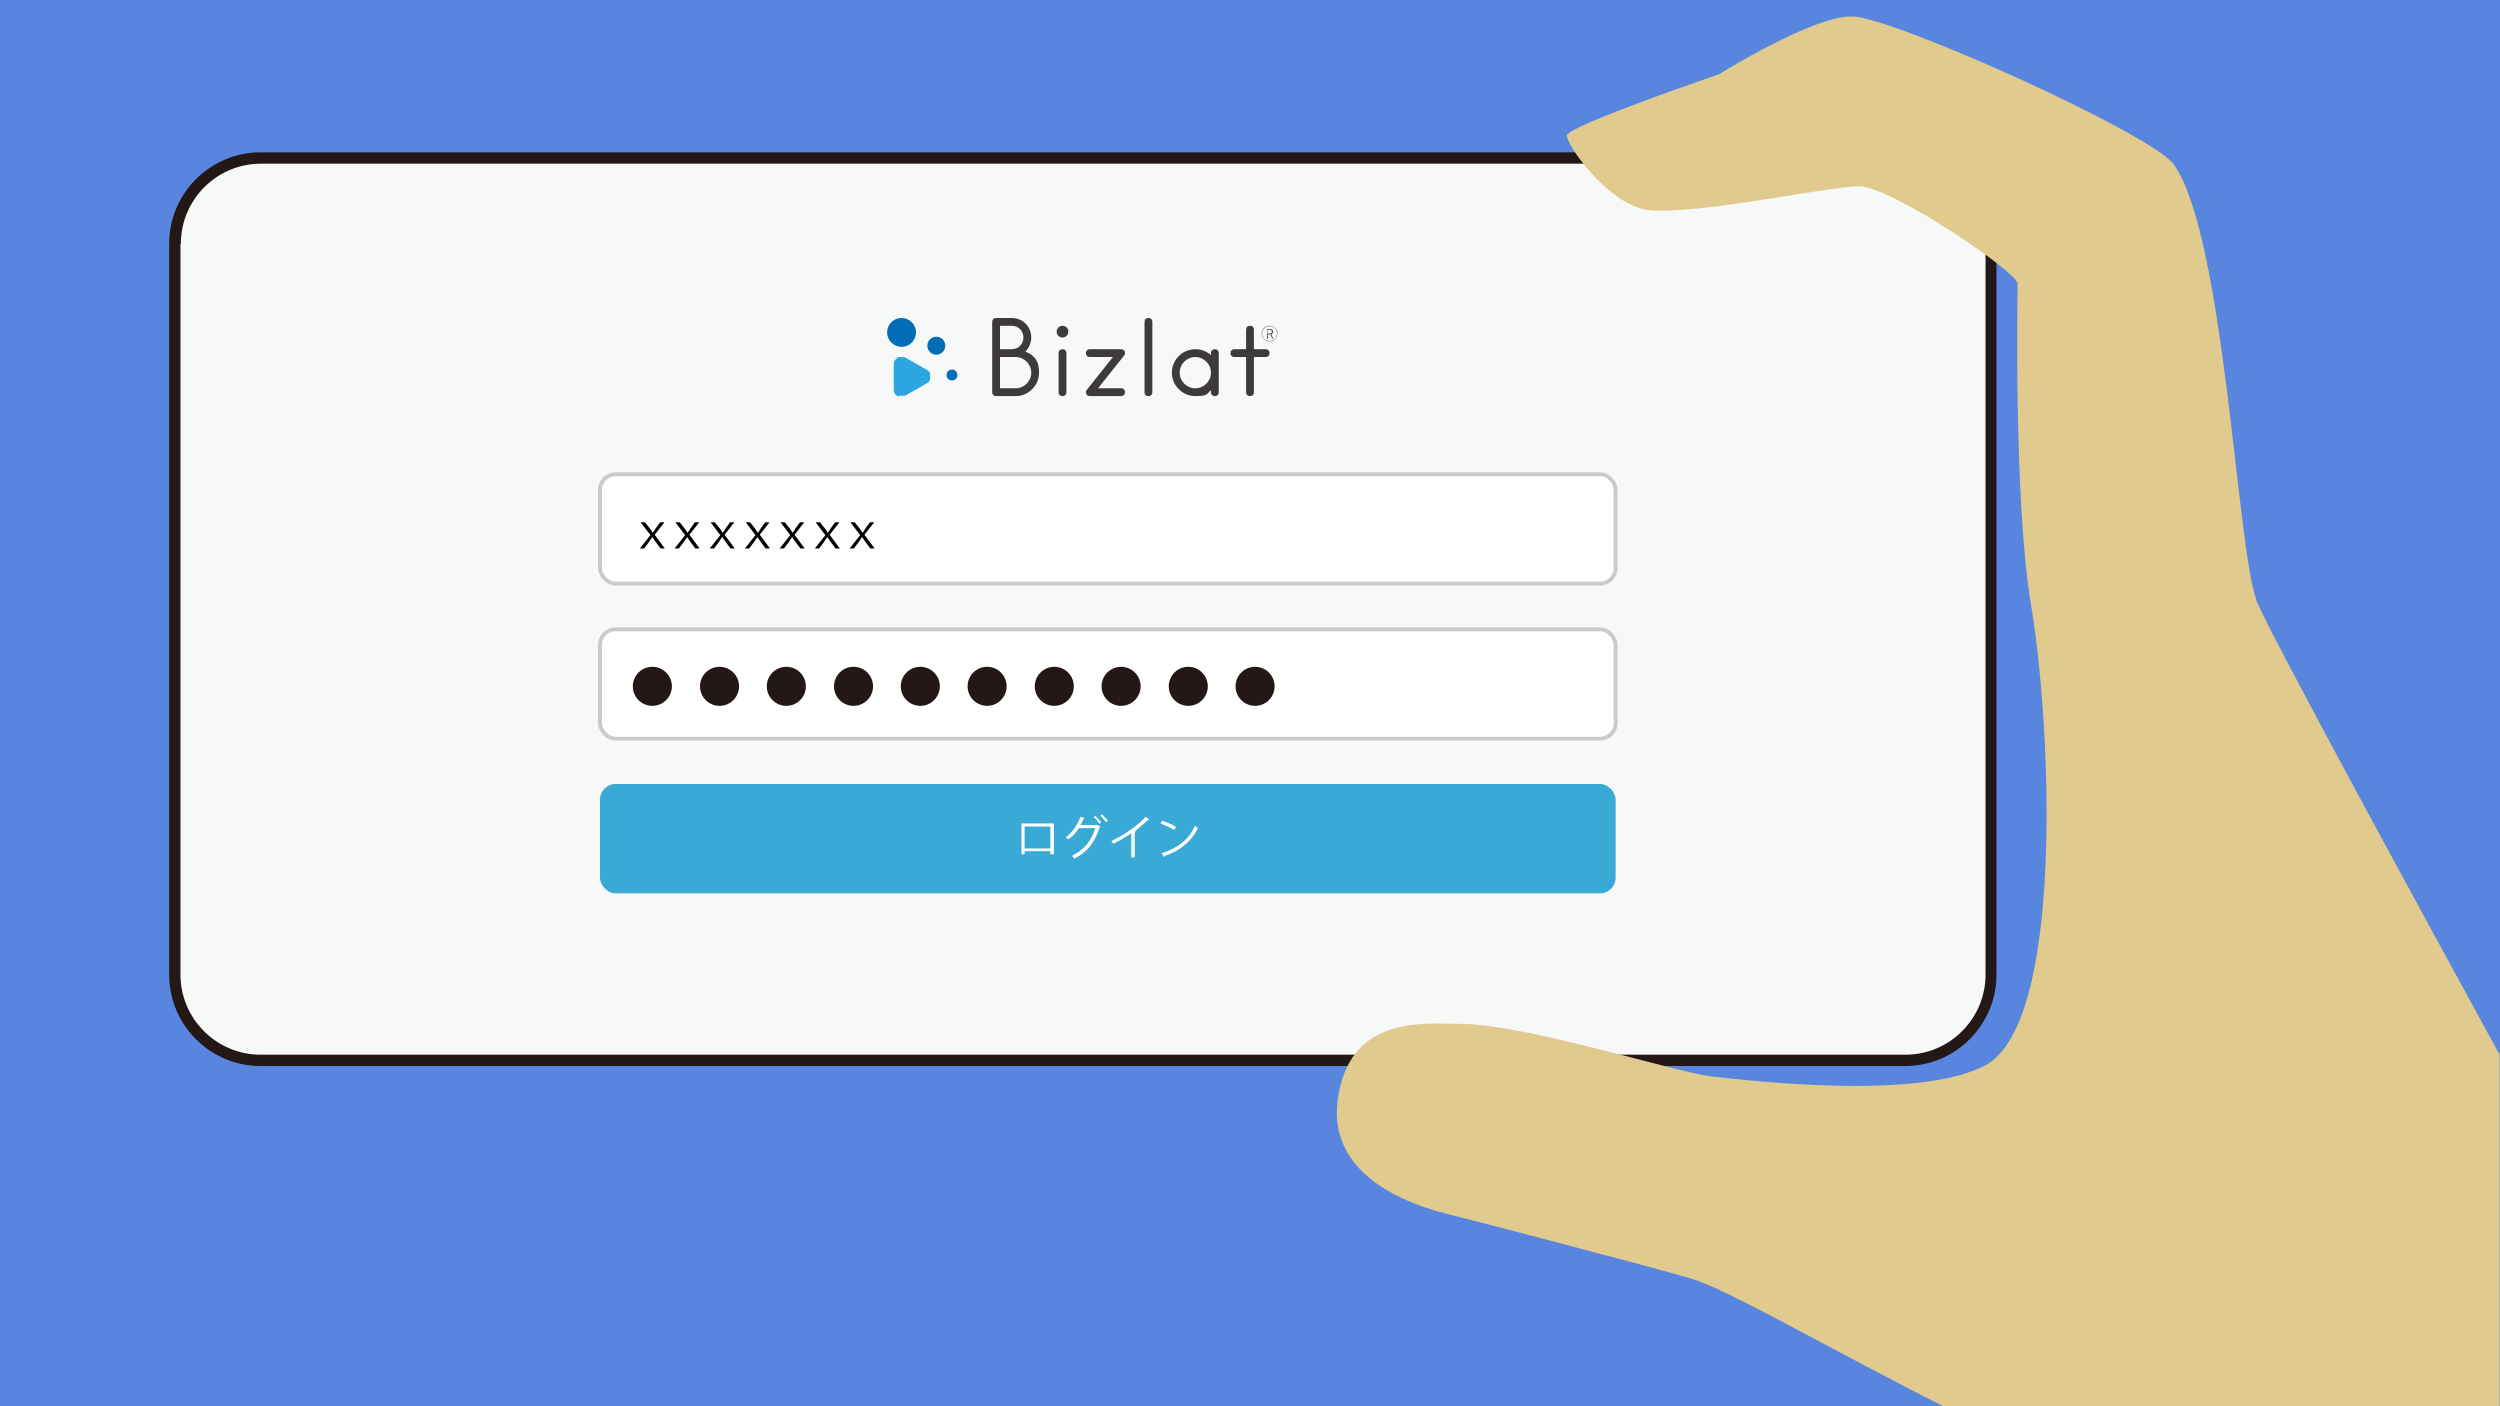 <?xml version="1.0" encoding="UTF-8"?>
<svg id="_レイヤー_1" data-name="レイヤー_1" xmlns="http://www.w3.org/2000/svg" version="1.1" viewBox="0 0 640 360">
  <!-- Generator: Adobe Illustrator 29.2.1, SVG Export Plug-In . SVG Version: 2.1.0 Build 116)  -->
  <defs>
    <style>
      .st0 {
        fill: #39a9d6;
      }

      .st1 {
        fill: #3e3a39;
      }

      .st2 {
        fill: #231815;
      }

      .st3, .st4 {
        fill: #fff;
      }

      .st5 {
        fill: #2ca6e0;
      }

      .st6 {
        fill: #036eb7;
      }

      .st7 {
        fill: #e1ca8d;
      }

      .st4 {
        stroke: #c9caca;
        stroke-miterlimit: 10;
        stroke-width: 1px;
      }

      .st8 {
        fill: #f7f8f8;
      }

      .st9 {
        fill: #5885dd;
      }
    </style>
  </defs>
  <rect class="st9" x="0" y="0" width="640" height="360"/>
  <rect class="st0" x="45.1" y="39.9" width="464" height="230.8" rx="22" ry="22"/>
  <g>
    <g>
      <rect class="st8" x="45.1" y="39.9" width="464" height="230.8" rx="22" ry="22"/>
      <g>
        <g>
          <circle class="st6" cx="239.7" cy="88.5" r="2.3"/>
          <circle class="st6" cx="230.8" cy="85.1" r="3.7"/>
          <circle class="st6" cx="243.7" cy="96" r="1.4"/>
          <path class="st5" d="M230.2,101.3c0,0,.1,0,.2,0,0,0,0,0,0,0,0,0,.2,0,.3,0,0,0,0,0,0,0,0,0,.2,0,.2,0,0,0,0,0,0,0,0,0,.1,0,.2,0,0,0,0,0,0,0,0,0,.2,0,.3,0,0,0,0,0,0,0,0,0,.2,0,.3,0,0,0,0,0,0,0,0,0,.2,0,.2-.1,0,0,0,0,0,0h0s5.4-3.1,5.4-3.1h0s0,0,0,0c0,0,.1,0,.2-.1,0,0,0,0,0,0,.1-.1.3-.2.4-.4,0,0,0,0,0,0,0,0,0-.1.1-.2,0,0,0,0,0,0,0,0,0-.1.1-.2,0,0,0,0,0,0,0,0,0-.2,0-.3,0,0,0,0,0,0,0,0,0-.1,0-.2,0,0,0,0,0,0,0,0,0-.2,0-.3,0,0,0,0,0,0,0,0,0,0,0,0h0s0,0,0,0c0,0,0-.2,0-.3,0,0,0,0,0,0,0,0,0-.1,0-.2,0,0,0,0,0,0,0,0,0-.2,0-.3,0,0,0,0,0,0,0,0,0-.1-.1-.2,0,0,0,0,0,0,0,0,0-.1-.1-.2,0,0,0,0,0,0,0,0-.1-.1-.2-.2,0,0,0,0,0,0,0,0-.1-.1-.2-.2,0,0,0,0,0,0,0,0-.1,0-.2-.1,0,0,0,0,0,0h0s-5.4-3.1-5.4-3.1h0s0,0,0,0c0,0-.1,0-.2-.1,0,0,0,0,0,0-.2,0-.4-.1-.6-.1,0,0,0,0,0,0,0,0-.1,0-.2,0,0,0,0,0,0,0,0,0-.2,0-.3,0,0,0,0,0,0,0,0,0-.2,0-.3,0,0,0,0,0,0,0,0,0-.1,0-.2,0,0,0,0,0,0,0,0,0-.2,0-.2.1,0,0,0,0,0,0,0,0-.2.1-.3.2,0,0,0,0,0,0,0,0-.1,0-.2.2,0,0,0,0,0,0,0,0-.1.1-.2.2,0,0,0,0,0,0,0,0-.1.2-.2.2,0,0,0,0,0,0,0,0,0,.1-.1.2,0,0,0,0,0,0,0,.2-.1.4-.1.6,0,0,0,0,0,0,0,0,0,.2,0,.3,0,0,0,0,0,0h0v6.1h0s0,0,0,0c0,0,0,.2,0,.3,0,0,0,0,0,0,0,.2,0,.4.1.6,0,0,0,0,0,0,0,0,0,.1.1.2,0,0,0,0,0,0,0,.2.2.3.3.5,0,0,0,0,0,0,0,0,.1.1.2.1,0,0,0,0,0,0,0,0,.2.1.2.2,0,0,0,0,0,0,0,0,.2,0,.2.1,0,0,0,0,0,0Z"/>
        </g>
        <g>
          <g>
            <path class="st1" d="M262.5,90c.9-.9,1.5-2.2,1.5-3.6,0-2.8-2.2-5-5-5h-4c-.6,0-1,.4-1,1v18c0,.6.4,1,1,1h5c3.3,0,6-2.7,6-6s-1.4-4.5-3.5-5.4ZM262,86.4c0,1.7-1.3,3-3,3h-3v-6h3c1.7,0,3,1.3,3,3ZM260,99.4h-4v-8h4c2.2,0,4,1.8,4,4s-1.8,4-4,4Z"/>
            <path class="st1" d="M311,89.4c-.6,0-1,.4-1,1v.5c-1.1-1-2.5-1.5-4-1.5-3.3,0-6,2.7-6,6s2.7,6,6,6,2.9-.6,4-1.5v.5c0,.6.4,1,1,1s1-.4,1-1v-10c0-.6-.4-1-1-1ZM306,99.4c-2.2,0-4-1.8-4-4s1.8-4,4-4,4,1.8,4,4-1.8,4-4,4Z"/>
            <path class="st1" d="M294,81.4c-.6,0-1,.4-1,1v18c0,.6.4,1,1,1s1-.4,1-1v-18c0-.6-.4-1-1-1Z"/>
            <path class="st1" d="M324,89.4h-3v-5c0-.6-.4-1-1-1s-1,.4-1,1v5h-3c-.6,0-1,.4-1,1s.4,1,1,1h3v9c0,.6.4,1,1,1s1-.4,1-1v-9h3c.6,0,1-.4,1-1s-.4-1-1-1Z"/>
            <path class="st1" d="M287,99.4h-5.9l6.6-8.3c.2-.2.3-.4.3-.7,0-.6-.4-1-1-1h-8c-.6,0-1,.4-1,1s.4,1,1,1h5.9l-6.6,8.3c-.2.2-.3.4-.3.7,0,.6.4,1,1,1h8c.6,0,1-.4,1-1s-.4-1-1-1Z"/>
            <g>
              <circle class="st1" cx="272" cy="84.9" r="1.5"/>
              <path class="st1" d="M272,89.4c-.6,0-1,.4-1,1v10c0,.6.4,1,1,1s1-.4,1-1v-10c0-.6-.4-1-1-1Z"/>
            </g>
          </g>
          <path class="st1" d="M325.4,85.6c.3-.1.5-.4.5-.7s-.3-.7-.7-.7h-.7c0,0-.1,0-.1.1v2.4c0,0,0,.1.1.1s.1,0,.1-.1v-1.1h.6l.5,1.1h0s0,0,.1,0,.1,0,.1-.1,0,0,0,0l-.5-1.1ZM324.5,84.4h.6c.3,0,.5.2.5.5s-.2.5-.5.5h-.6v-.9Z"/>
          <path class="st1" d="M325,87.4c-1.1,0-2-.9-2-2s.9-2,2-2,2,.9,2,2-.9,2-2,2ZM325,83.5c-1,0-1.9.8-1.9,1.9s.8,1.9,1.9,1.9,1.9-.8,1.9-1.9-.8-1.9-1.9-1.9Z"/>
        </g>
      </g>
      <rect class="st4" x="153.6" y="121.4" width="260" height="28" rx="4" ry="4"/>
      <rect class="st4" x="153.6" y="161.1" width="260" height="28" rx="4" ry="4"/>
      <rect class="st0" x="153.6" y="200.7" width="260" height="28" rx="4" ry="4"/>
      <g>
        <path class="st3" d="M269.8,210.8v7.9h-.9v-.8h-6.6v.8h-.8v-7.9h8.3ZM268.9,217.2v-5.6h-6.6v5.6h6.6Z"/>
        <path class="st3" d="M281.7,211.6c0,0-.1.1-.2.2-1.3,4-3.2,6.4-6.5,8-.1-.2-.4-.5-.6-.7,3.1-1.5,5-3.8,6-7.1h-4.2c-.7,1.1-1.6,2.1-2.7,2.9-.2-.2-.4-.4-.7-.5,1.6-1.2,3-3.1,3.8-5.3l1.1.3c0,.1-.2.2-.3.2-.2.5-.5,1.1-.8,1.6h4.3c0,0,.7.3.7.3ZM280.3,208.8c.6.5,1.2,1.2,1.6,1.7l-.4.4c-.4-.6-1-1.3-1.5-1.7l.4-.4ZM282,208.4c.6.5,1.2,1.2,1.6,1.7l-.4.4c-.4-.5-1-1.2-1.5-1.7l.4-.4Z"/>
        <path class="st3" d="M294.2,209.9c0,0-.1,0-.2,0s0,0-.1,0c-.9.9-2.3,2-3.4,2.9,0,0,.2.1.3.1,0,0-.1.1-.3.2v6.4h-.9v-6.2c-1.3.9-2.9,1.9-4.6,2.7-.1-.2-.3-.5-.5-.7,3.3-1.5,6.9-4.1,8.8-6.2l.9.7Z"/>
        <path class="st3" d="M297.5,210.1c1.2.4,2.7,1,3.6,1.6l-.5.8c-.9-.6-2.3-1.2-3.5-1.7l.4-.7ZM297.4,218.4c4.3-1.3,7.1-3.7,8.5-7,.3.2.5.4.8.5-1.5,3.3-4.4,5.8-8.5,7.2,0,.1,0,.2-.2.3l-.6-.9Z"/>
      </g>
    </g>
    <g>
      <circle class="st2" cx="167" cy="175.7" r="5"/>
      <circle class="st2" cx="184.2" cy="175.7" r="5"/>
      <circle class="st2" cx="201.3" cy="175.7" r="5"/>
      <circle class="st2" cx="218.5" cy="175.7" r="5"/>
      <circle class="st2" cx="235.6" cy="175.7" r="5"/>
      <circle class="st2" cx="252.7" cy="175.7" r="5"/>
      <circle class="st2" cx="269.9" cy="175.7" r="5"/>
      <circle class="st2" cx="287" cy="175.7" r="5"/>
      <circle class="st2" cx="304.2" cy="175.7" r="5"/>
      <circle class="st2" cx="321.3" cy="175.7" r="5"/>
    </g>
    <g>
      <path d="M165.1,133.7l1.2,1.5c.3.4.6.8.8,1.2h0c.3-.4.6-.8.8-1.2l1.1-1.5h1.1l-2.5,3.2,2.6,3.5h-1.1l-1.2-1.6c-.3-.4-.6-.9-.9-1.3h0c-.3.4-.6.8-.9,1.3l-1.2,1.6h-1.1l2.7-3.4-2.5-3.3h1.2Z"/>
      <path d="M174,133.7l1.2,1.5c.3.4.6.8.8,1.2h0c.3-.4.6-.8.8-1.2l1.1-1.5h1.1l-2.5,3.2,2.6,3.5h-1.1l-1.2-1.6c-.3-.4-.6-.9-.9-1.3h0c-.3.4-.6.8-.9,1.3l-1.2,1.6h-1.1l2.7-3.4-2.5-3.3h1.2Z"/>
      <path d="M183,133.7l1.2,1.5c.3.4.6.8.8,1.2h0c.3-.4.6-.8.8-1.2l1.1-1.5h1.1l-2.5,3.2,2.6,3.5h-1.1l-1.2-1.6c-.3-.4-.6-.9-.9-1.3h0c-.3.4-.6.8-.9,1.3l-1.2,1.6h-1.1l2.7-3.4-2.5-3.3h1.2Z"/>
      <path d="M192,133.7l1.2,1.5c.3.4.6.8.8,1.2h0c.3-.4.6-.8.8-1.2l1.1-1.5h1.1l-2.5,3.2,2.6,3.5h-1.1l-1.2-1.6c-.3-.4-.6-.9-.9-1.3h0c-.3.4-.6.8-.9,1.3l-1.2,1.6h-1.1l2.7-3.4-2.5-3.3h1.2Z"/>
      <path d="M200.9,133.7l1.2,1.5c.3.4.6.8.8,1.2h0c.3-.4.6-.8.8-1.2l1.1-1.5h1.1l-2.5,3.2,2.6,3.5h-1.1l-1.2-1.6c-.3-.4-.6-.9-.9-1.3h0c-.3.4-.6.8-.9,1.3l-1.2,1.6h-1.1l2.7-3.4-2.5-3.3h1.2Z"/>
      <path d="M209.9,133.7l1.2,1.5c.3.4.6.8.8,1.2h0c.3-.4.6-.8.8-1.2l1.1-1.5h1.1l-2.5,3.2,2.6,3.5h-1.1l-1.2-1.6c-.3-.4-.6-.9-.9-1.3h0c-.3.4-.6.8-.9,1.3l-1.2,1.6h-1.1l2.7-3.4-2.5-3.3h1.2Z"/>
      <path d="M218.8,133.7l1.2,1.5c.3.4.6.8.8,1.2h0c.3-.4.6-.8.8-1.2l1.1-1.5h1.1l-2.5,3.2,2.6,3.5h-1.1l-1.2-1.6c-.3-.4-.6-.9-.9-1.3h0c-.3.4-.6.8-.9,1.3l-1.2,1.6h-1.1l2.7-3.4-2.5-3.3h1.2Z"/>
    </g>
  </g>
  <path class="st2" d="M46.3,62.4c0-11.3,9.2-20.5,20.5-20.5h421c11.3,0,20.5,9.2,20.5,20.5v187.1c0,11.3-9.2,20.5-20.5,20.5H66.7c-11.3,0-20.5-9.2-20.5-20.5V62.4M43.3,62.4v187.1c0,12.9,10.5,23.4,23.4,23.4h421c12.9,0,23.4-10.5,23.4-23.4V62.4c0-12.9-10.5-23.4-23.4-23.4H66.7c-12.9,0-23.4,10.5-23.4,23.4h0Z"/>
  <path class="st7" d="M577.7,153.7c-5-12.2-8.2-94-21.3-111.7-5.7-7.8-72.1-37.8-82.4-37.8s-33.9,14.8-33.9,14.8c0,0-39,13.3-39,15.7s9.5,16,19,18.7,47.5-5.7,55.8-5.7,40.6,22,40.6,24.9-1,56.2,3.5,82.6c5.1,30.6,8.6,106.9-11.9,117.6-17,8.9-59.6,3.9-69.7,2.8-10.1-1.2-47.8-13.5-64.9-13.5-8.9,0-28.4-2.4-31.1,19.9-1.9,15.8,11.9,24.7,28.2,28.8,8.1,2,51.7,13.4,62.3,16.5,9.1,2.6,37.7,19.2,64.6,32.7h142.4v-90c-18.7-34.2-58.5-107.1-62.3-116.3Z"/>
</svg>